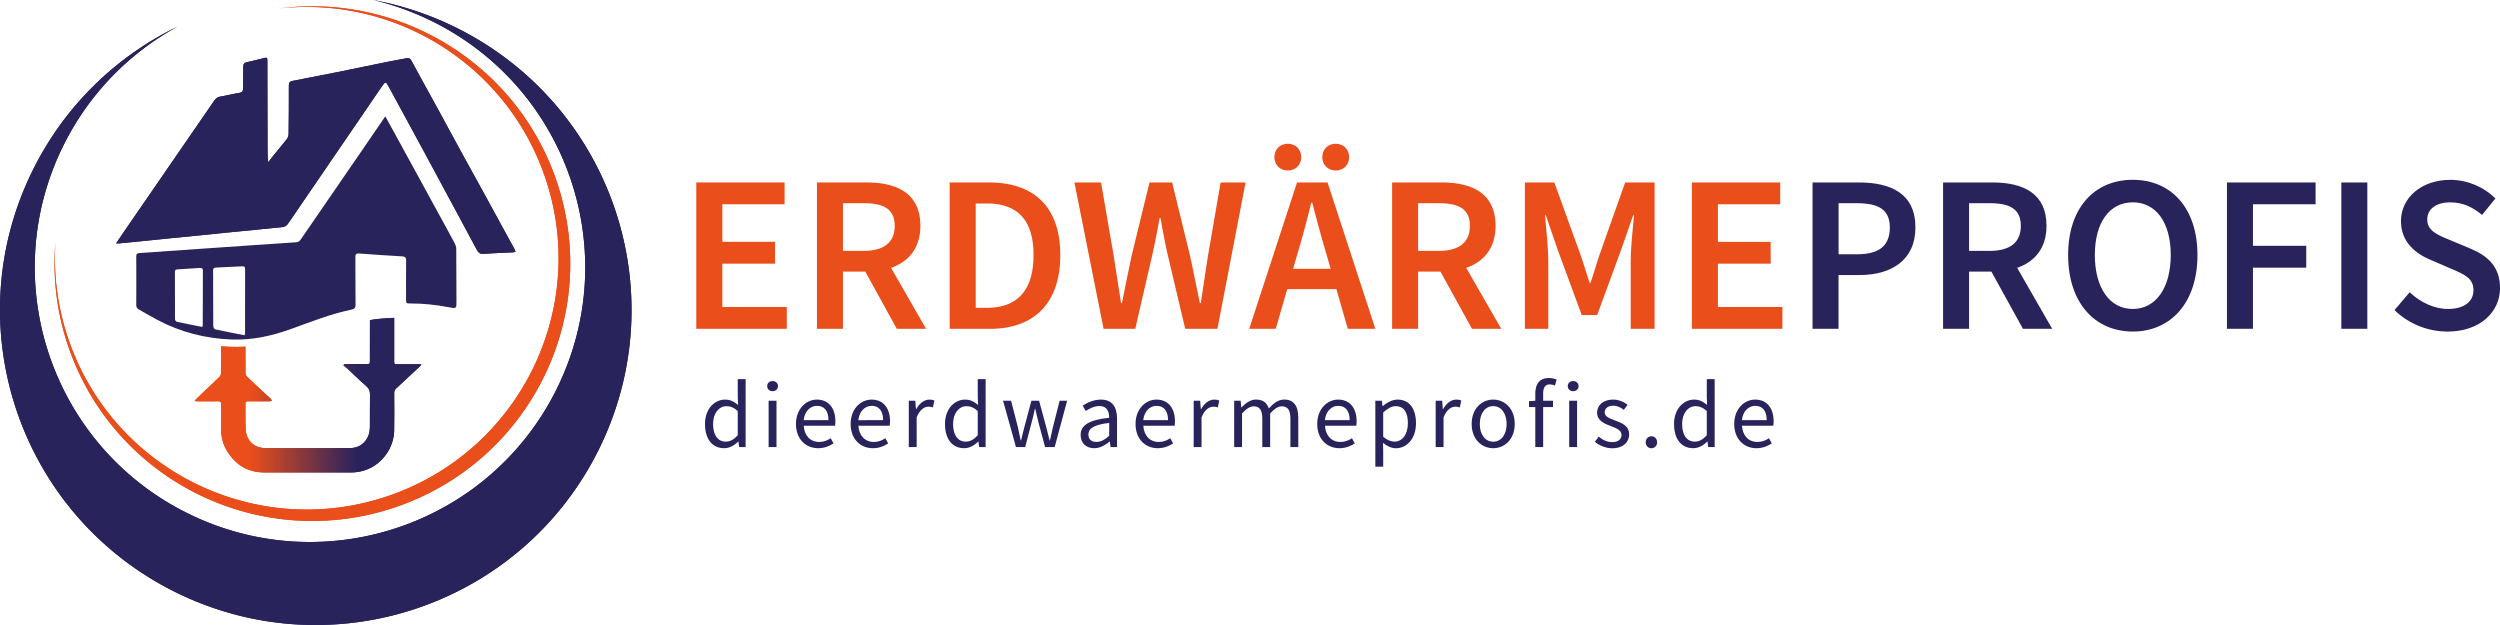 <svg xmlns="http://www.w3.org/2000/svg" xmlns:xlink="http://www.w3.org/1999/xlink" id="Ebene_1" x="0" y="0" viewBox="0 0 600 150" style="enable-background:new 0 0 600 150" xml:space="preserve"><style>.st1{fill:#29235c}.st2{fill:#e94e1b}</style><defs><path id="SVGID_1_" d="M88.78 76.83s0 7.37-.01 9.84c0 .63-.07.71-.7.71h-4.89c-.2 0-.4.04-.6.06-.05.08-.1.17-.16.26.29.23.6.43.87.68 1.54 1.43 3.04 2.92 4.63 4.3.7.6.89 1.24.88 2.11-.05 2.51 0 5.02-.03 7.53-.01.96-.12 1.9-.6 2.77-.91 1.64-2.33 2.44-4.17 2.45-6.79.02-13.58.03-20.36 0-2.61-.01-4.53-1.81-4.67-4.41-.11-2.12-.04-4.24-.05-6.36 0-.45.3-.45.62-.45h4.63c.19 0 .39.02.58-.01.16-.02.32-.09.48-.14-.08-.15-.12-.33-.23-.44-.52-.5-1.07-.98-1.6-1.47-1.38-1.29-2.78-2.57-4.14-3.89-.2-.19-.33-.55-.33-.84-.02-3.04-.01-3.8-.03-6.33-1.41.08-2.71.07-3.45.04-.55-.02-1.42-.05-2.4-.14-.01 2.61 0 3.37-.02 6.45 0 .31-.16.71-.38.92-1.8 1.75-3.64 3.46-5.46 5.19-.15.15-.27.33-.5.6.36.03.57.06.77.06 1.65 0 3.3.01 4.94-.01.48 0 .66.15.66.65-.02 1.96-.01 3.93-.01 5.89-.01 1.97.46 3.83 1.5 5.5 2.03 3.23 4.93 5.02 8.79 5.04 3.97.02 7.94.01 11.91.01 2.94 0 5.88-.01 8.82 0 1.51 0 2.95-.25 4.34-.86 3.63-1.59 6.1-5.27 6.19-9.17.07-3.02.02-6.05.01-9.07 0-.42.12-.74.43-1.03 1.94-1.79 3.86-3.59 5.78-5.39.1-.09.17-.2.34-.39-.31-.04-.51-.09-.71-.09H95.3c-.66 0-.69-.03-.69-.69V76.29c0-.02-3.33.08-5.83.54"/></defs><clipPath id="SVGID_00000180336548416754168910000018241622566903158424_"><use xlink:href="#SVGID_1_" style="overflow:visible"/></clipPath><linearGradient id="SVGID_00000147915698266458090370000008018693168127256739_" gradientUnits="userSpaceOnUse" x1="-115.771" y1="370.468" x2="-114.004" y2="370.468" gradientTransform="matrix(30.849 0 0 -30.849 3618.036 11523.231)"><stop offset="0" style="stop-color:#e94e1b"/><stop offset=".251" style="stop-color:#e94e1b"/><stop offset=".372" style="stop-color:#b4422d"/><stop offset=".609" style="stop-color:#512c4f"/><stop offset=".715" style="stop-color:#29235c"/><stop offset="1" style="stop-color:#29235c"/></linearGradient><path style="clip-path:url(#SVGID_00000180336548416754168910000018241622566903158424_);fill:url(#SVGID_00000147915698266458090370000008018693168127256739_)" d="M46.67 76.27h54.49v37.12H46.67z"/><path class="st1" d="M27.85 58.42c.72-1.06 1.33-1.98 1.96-2.89 7.2-10.45 14.4-20.89 21.59-31.35.37-.54.77-.89 1.47-1 1.51-.24 3-.65 4.51-.88.8-.13 1-.49.98-1.24-.03-1.71.03-3.42.02-5.13 0-.61.25-.87.83-.99 1.32-.29 2.63-.63 3.94-.95.98-.25 1.02-.23 1.02.78.01 6.8.03 13.59.04 20.39 0 1.24 0 2.48.17 3.78.4-.52.79-1.05 1.2-1.56 1.08-1.33 2.2-2.63 3.25-3.98.25-.32.42-.78.43-1.18.05-3.92.07-7.83.06-11.75 0-.71.29-.93.93-1.06 3.57-.68 7.13-1.38 10.7-2.1 3.84-.77 7.67-1.58 11.51-2.36 1.7-.35 3.41-.65 5.12-.97.56-.11.88.06 1.17.6 1.96 3.65 3.99 7.26 5.97 10.9 2.18 4 4.34 8.01 6.53 12 1.56 2.87 3.16 5.71 4.73 8.58 2.04 3.72 4.06 7.46 6.1 11.18.43.8.89 1.58 1.32 2.38.13.24.21.5.34.8-.23.07-.37.13-.52.14-2.41.12-4.83.2-7.24.36-.74.05-1.14-.22-1.47-.84-1.72-3.23-3.46-6.44-5.19-9.66-2.56-4.75-5.11-9.49-7.67-14.23-2.73-5.04-5.47-10.06-8.2-15.1-.89-1.65-.9-1.65-1.95-.12-6.6 9.66-13.21 19.31-19.81 28.97-.89 1.31-1.76 2.64-2.7 3.91-.23.31-.68.59-1.05.63-4.36.47-8.74.88-13.11 1.31-5.51.55-11.01 1.11-16.52 1.66-3.26.33-6.51.65-9.77.97-.17.01-.32 0-.69 0"/><path class="st1" d="M109.5 59.68c0-.42-.16-.87-.35-1.25-1.04-1.97-2.12-3.92-3.19-5.88-3.37-6.16-6.74-12.33-10.11-18.49-1.09-1.99-2.19-3.99-3.38-6.16-.16.25-.21.34-.27.42-1.64 2.4-3.27 4.8-4.92 7.19-5.03 7.33-10.08 14.66-15.12 21.99-.29.42-.61.62-1.14.65-3.76.23-7.52.5-11.27.76-8.73.6-17.47 1.22-26.2 1.81-.62.04-.86.21-.85.86.03 3.86.02 7.73 0 11.59 0 .54.18.87.64 1.12 1.46.8 2.88 1.66 4.35 2.44 5.6 2.98 11.58 4.52 17.92 4.75 5 .19 9.75-.89 14.4-2.58 4.74-1.72 9.43-3.57 14.38-4.6.74-.16.95-.48.94-1.2-.04-3.78-.01-7.57-.04-11.36-.01-.69.14-.96.91-.9 3.44.27 6.89.48 10.34.69.69.04.94.28.93.99-.04 3.06-.02 6.12-.02 9.18 0 1.12 0 1.14 1.08 1.13 3.08-.01 6.12.33 9.14.9 1.9.36 1.89.38 1.88-1.55-.01-4.15-.01-8.32-.05-12.5zM48.66 77.96c0 .13-.04.25-.08.51-2.11-.42-4.14-.81-6.16-1.25-.18-.04-.42-.39-.42-.6-.03-3.78-.02-7.56-.02-11.35 0-.41.15-.6.59-.62 1.79-.09 3.57-.21 5.36-.34.52-.04.76.1.76.66-.03 4.34-.02 8.66-.03 12.99zm10.15 2.03c0 .12-.04.25-.09.48-2.43-.48-4.77-.92-7.1-1.43-.2-.04-.44-.53-.44-.81-.03-3.34-.02-6.68-.03-10.02 0-1.09.02-2.18-.01-3.26-.01-.54.2-.72.73-.74 2.07-.08 4.15-.18 6.22-.29.47-.02.73.07.73.62 0 5.14 0 10.3-.01 15.45z"/><path class="st1" d="M143.82 107.65c18.42-37.5 2.89-82.8-34.68-101.18A76.338 76.338 0 0 0 89.57 0c4.71 1.11 9.37 2.76 13.9 4.98 32.75 16.02 46.28 55.5 30.23 88.19-16.05 32.68-55.62 46.19-88.37 30.17C12.58 107.32-.95 67.84 15.1 35.15a65.686 65.686 0 0 1 27.58-28.8C28 13.45 15.5 25.32 7.75 41.09c-18.42 37.5-2.89 82.8 34.68 101.18 37.58 18.38 82.97 2.88 101.39-34.62"/><path class="st2" d="M133.52 43.29C123.83 15.04 95.66-1.67 67.1 2.02c27.49-3 54.36 13.24 63.69 40.44 10.8 31.51-6.04 65.79-37.61 76.57C61.6 129.81 27.26 113 16.45 81.49a60 60 0 0 1-3.14-23.39c-.7 8.27.26 16.81 3.12 25.16C27.5 115.53 62.67 132.73 95 121.69c32.33-11.03 49.58-46.14 38.52-78.4M167.11 43.79h21.19v5.24h-14.94v9.01h12.65v5.24h-12.65v10.4h15.47v5.24h-21.72zM213.85 64.28c4.23-1.46 7.04-4.74 7.04-10.07 0-7.84-5.64-10.42-12.96-10.42h-11.86v35.13h6.24V65.19h5.36l7.57 13.73h7.02l-8.41-14.64zm-6.57-4.07h-4.97V48.77h4.97c4.82 0 7.45 1.4 7.45 5.44 0 4-2.63 6-7.45 6zM237.31 43.79h-9.39v35.13h9.71c10.46 0 16.84-6.08 16.84-17.7 0-11.63-6.37-17.43-17.16-17.43zm-.41 30.08h-2.73V48.84h2.73c7.08 0 11.15 3.74 11.15 12.38.01 8.63-4.06 12.65-11.15 12.65zM264.25 43.79l3.06 17.75c.57 3.74 1.17 7.48 1.74 11.22h.22c.73-3.74 1.51-7.51 2.28-11.22l4.33-17.75h5.43l4.33 17.75c.78 3.64 1.55 7.44 2.33 11.22h.22c.57-3.77 1.13-7.54 1.7-11.22l3.06-17.75h5.99l-6.76 35.13h-7.73l-4.37-18.5c-.58-2.73-1.1-5.41-1.55-8.08h-.22c-.48 2.66-1.01 5.35-1.59 8.08l-4.26 18.5h-7.6l-7-35.13h6.39zM305.86 37.71c0-1.85 1.33-3.2 3.21-3.2 1.87 0 3.21 1.35 3.21 3.2s-1.33 3.2-3.21 3.2c-1.87 0-3.21-1.35-3.21-3.2zM318.61 43.79h-7.32l-11.48 35.13h6.37l2.75-9.52h11.81l2.73 9.52h6.61l-11.47-35.13zm-8.26 20.72 1.24-4.29c1.12-3.72 2.15-7.69 3.12-11.58h.22c1.03 3.86 2.07 7.86 3.19 11.58l1.23 4.29h-9zM317.36 37.71c0-1.85 1.33-3.2 3.21-3.2 1.87 0 3.21 1.35 3.21 3.2s-1.33 3.2-3.21 3.2c-1.87 0-3.21-1.35-3.21-3.2zM351.89 64.28c4.23-1.46 7.04-4.74 7.04-10.07 0-7.84-5.64-10.42-12.96-10.42h-11.86v35.13h6.24V65.19h5.36l7.57 13.73h7.02l-8.41-14.64zm-6.57-4.07h-4.97V48.77h4.97c4.82 0 7.45 1.4 7.45 5.44 0 4-2.62 6-7.45 6zM365.97 43.79h7.06l6.22 17.17c.78 2.23 1.49 4.6 2.26 6.9h.22c.78-2.3 1.44-4.66 2.22-6.9l6.09-17.17h7.06v35.13h-5.73V62.85c0-3.24.5-7.92.8-11.17h-.22l-2.84 8.16-5.79 15.78h-3.7l-5.81-15.78-2.8-8.16h-.22c.3 3.26.8 7.93.8 11.17v16.07h-5.62V43.79zM406.06 43.79h21.19v5.24H412.3v9.01h12.66v5.24H412.3v10.4h15.48v5.24h-21.72z"/><path class="st1" d="M446.1 43.79h-11.09v35.13h6.24V66.01h5.06c7.58 0 13.39-3.56 13.39-11.39.01-8.12-5.78-10.83-13.6-10.83zm-.3 17.23h-4.54V48.77h4.33c5.23 0 7.97 1.48 7.97 5.84-.01 4.33-2.51 6.41-7.76 6.41zM484.12 64.28c4.23-1.46 7.04-4.74 7.04-10.07 0-7.84-5.64-10.42-12.96-10.42h-11.86v35.13h6.24V65.19h5.36l7.57 13.73h7.02l-8.41-14.64zm-6.57-4.07h-4.97V48.77h4.97c4.82 0 7.45 1.4 7.45 5.44 0 4-2.62 6-7.45 6zM511.87 43.15c-9.17 0-15.52 6.7-15.52 18.07 0 11.37 6.35 18.35 15.52 18.35s15.52-6.98 15.52-18.35c0-11.34-6.35-18.07-15.52-18.07zm0 31c-5.53 0-9.11-5.05-9.11-12.93 0-7.89 3.57-12.66 9.11-12.66 5.53 0 9.11 4.77 9.11 12.66-.01 7.88-3.58 12.93-9.11 12.93zM534.47 43.79h21.27v5.24h-15.03V59h12.79v5.24h-12.79v14.68h-6.24zM561.92 43.79h6.24v35.13h-6.24zM574.68 74.42l3.64-4.28c2.52 2.4 5.9 4.01 9.17 4.01 3.96 0 6.14-1.79 6.14-4.53 0-2.89-2.27-3.81-5.47-5.17l-4.81-2.08c-3.47-1.44-7.12-4.18-7.12-9.31 0-5.6 4.95-9.9 11.82-9.9 4.11 0 8.09 1.7 10.85 4.48l-3.21 3.95c-2.24-1.9-4.63-3.02-7.64-3.02-3.34 0-5.51 1.56-5.51 4.13 0 2.76 2.68 3.78 5.6 4.97l4.75 1.99c4.19 1.74 7.12 4.38 7.12 9.48 0 5.69-4.74 10.44-12.64 10.44-4.77-.02-9.35-1.89-12.69-5.16zM177.06 90.99v4.29l.08 1.91c-.98-.8-1.83-1.29-3.12-1.29-2.54 0-4.82 2.24-4.82 5.85 0 3.71 1.81 5.82 4.59 5.82 1.33 0 2.52-.72 3.38-1.59h.06l.16 1.31h1.56v-16.3h-1.89zm0 13.48c-.93 1.02-1.83 1.52-2.86 1.52-1.95 0-3.06-1.59-3.06-4.26 0-2.54 1.42-4.25 3.2-4.25.91 0 1.77.31 2.72 1.16v5.83zM184.12 92.67c0-.74.57-1.22 1.3-1.22.73 0 1.3.48 1.3 1.22 0 .71-.57 1.22-1.3 1.22-.73 0-1.3-.51-1.3-1.22zM184.47 96.17h1.89v11.13h-1.89zM200.49 101.12c0-3.18-1.61-5.22-4.45-5.22-2.57 0-5.01 2.23-5.01 5.85 0 3.66 2.37 5.82 5.34 5.82 1.52 0 2.7-.52 3.68-1.15l-.68-1.24c-.83.54-1.7.89-2.77.89-2.13 0-3.57-1.53-3.7-3.89h7.51c.05-.26.08-.66.08-1.06zm-7.61-.28c.23-2.19 1.63-3.44 3.2-3.44 1.74 0 2.75 1.21 2.75 3.44h-5.95zM213.61 101.12c0-3.18-1.61-5.22-4.45-5.22-2.57 0-5.01 2.23-5.01 5.85 0 3.66 2.37 5.82 5.34 5.82 1.52 0 2.7-.52 3.68-1.15l-.68-1.24c-.83.54-1.7.89-2.77.89-2.13 0-3.57-1.53-3.7-3.89h7.51c.05-.26.08-.66.08-1.06zm-7.61-.28c.23-2.19 1.63-3.44 3.2-3.44 1.74 0 2.75 1.21 2.75 3.44H206zM218.11 96.17h1.56l.16 2.03h.06c.78-1.41 1.92-2.3 3.17-2.3.49 0 .84.06 1.19.23l-.35 1.65c-.38-.12-.63-.18-1.08-.18-.94 0-2.07.68-2.82 2.56v7.14h-1.89V96.17zM234.66 90.99v4.29l.08 1.91c-.98-.8-1.83-1.29-3.12-1.29-2.54 0-4.82 2.24-4.82 5.85 0 3.71 1.81 5.82 4.59 5.82 1.33 0 2.52-.72 3.38-1.59h.06l.16 1.31h1.56v-16.3h-1.89zm0 13.48c-.93 1.02-1.83 1.52-2.86 1.52-1.95 0-3.06-1.59-3.06-4.26 0-2.54 1.42-4.25 3.2-4.25.91 0 1.77.31 2.72 1.16v5.83zM240.73 96.17h1.93l1.65 6.43c.24 1.06.45 2.06.66 3.1h.09c.24-1.05.48-2.06.76-3.1l1.72-6.43h1.84l1.74 6.43c.28 1.06.52 2.06.78 3.1h.09c.24-1.05.45-2.05.69-3.1l1.63-6.43h1.8l-2.99 11.13h-2.3l-1.61-5.98c-.27-1.05-.48-2.08-.75-3.21h-.09c-.24 1.13-.47 2.18-.77 3.23l-1.56 5.95h-2.21l-3.1-11.12zM264.22 95.9c-1.79 0-3.35.78-4.38 1.45l.74 1.29c.87-.58 2.04-1.19 3.32-1.19 1.82 0 2.3 1.38 2.3 2.81-4.75.52-6.85 1.73-6.85 4.15 0 2.01 1.4 3.16 3.27 3.16 1.38 0 2.62-.72 3.69-1.6h.06l.16 1.33h1.56v-6.83c0-2.77-1.15-4.57-3.87-4.57zm1.99 8.69c-1.08.95-1.97 1.47-3.05 1.47-1.09 0-1.95-.51-1.95-1.78 0-1.42 1.26-2.34 5-2.78v3.09zM281.99 101.12c0-3.18-1.61-5.22-4.45-5.22-2.57 0-5.01 2.23-5.01 5.85 0 3.66 2.37 5.82 5.34 5.82 1.52 0 2.7-.52 3.68-1.15l-.68-1.24c-.83.54-1.7.89-2.77.89-2.13 0-3.57-1.53-3.7-3.89h7.51c.05-.26.08-.66.08-1.06zm-7.61-.28c.23-2.19 1.63-3.44 3.2-3.44 1.74 0 2.75 1.21 2.75 3.44h-5.95zM286.48 96.17h1.56l.16 2.03h.06c.78-1.41 1.92-2.3 3.17-2.3.49 0 .84.06 1.19.23l-.35 1.65c-.38-.12-.63-.18-1.08-.18-.94 0-2.07.68-2.82 2.56v7.14h-1.89V96.17zM296.19 96.17h1.56l.16 1.61h.06c.98-1.05 2.14-1.89 3.47-1.89 1.7 0 2.62.81 3.08 2.12 1.16-1.25 2.32-2.12 3.68-2.12 2.29 0 3.39 1.51 3.39 4.35v7.05h-1.89v-6.81c0-2.07-.66-2.96-2.07-2.96-.86 0-1.76.56-2.79 1.71v8.06h-1.89v-6.81c0-2.07-.66-2.96-2.07-2.96-.84 0-1.76.56-2.79 1.71v8.06h-1.89V96.17zM325.59 101.12c0-3.18-1.61-5.22-4.45-5.22-2.57 0-5.01 2.23-5.01 5.85 0 3.66 2.37 5.82 5.34 5.82 1.52 0 2.7-.52 3.68-1.15l-.68-1.24c-.83.54-1.7.89-2.77.89-2.13 0-3.57-1.53-3.7-3.89h7.51c.04-.26.08-.66.08-1.06zm-7.62-.28c.23-2.19 1.63-3.44 3.2-3.44 1.74 0 2.75 1.21 2.75 3.44h-5.95zM335.41 95.9c-1.29 0-2.55.72-3.55 1.56h-.06l-.16-1.28h-1.56V112h1.89v-3.77l-.05-1.94c1.02.82 2.07 1.29 3.09 1.29 2.55 0 4.83-2.21 4.83-6.01-.01-3.44-1.55-5.67-4.43-5.67zm-.73 10.09c-.74 0-1.7-.31-2.71-1.16V99c1.08-1 2.04-1.52 2.98-1.52 2.1 0 2.94 1.65 2.94 4.1-.01 2.75-1.37 4.41-3.21 4.41zM344.56 96.17h1.56l.16 2.03h.06c.78-1.41 1.92-2.3 3.17-2.3.49 0 .84.06 1.19.23l-.35 1.65c-.38-.12-.63-.18-1.08-.18-.94 0-2.07.68-2.82 2.56v7.14h-1.89V96.17zM358.37 95.9c-2.73 0-5.17 2.14-5.17 5.85 0 3.68 2.43 5.82 5.17 5.82 2.73 0 5.17-2.14 5.17-5.82 0-3.71-2.44-5.85-5.17-5.85zm0 10.11c-1.92 0-3.22-1.71-3.22-4.26s1.3-4.28 3.22-4.28c1.92 0 3.22 1.74 3.22 4.28 0 2.55-1.3 4.26-3.22 4.26zM366.96 96.28l1.51-.1v-1.76c0-2.26 1.03-3.7 3.27-3.7.68 0 1.35.17 1.85.38l-.4 1.44c-.42-.2-.87-.29-1.26-.29-1.05 0-1.57.73-1.57 2.17v1.75h2.36v1.53h-2.36v9.59h-1.89V97.7h-1.51v-1.42zM376.26 92.67c0-.74.57-1.22 1.3-1.22s1.3.48 1.3 1.22c0 .71-.57 1.22-1.3 1.22s-1.3-.51-1.3-1.22zM376.61 96.17h1.89v11.13h-1.89zM382.76 106.03l.93-1.24c.97.78 1.95 1.32 3.29 1.32 1.46 0 2.19-.78 2.19-1.73 0-1.14-1.32-1.65-2.55-2.11-1.56-.57-3.32-1.34-3.32-3.21 0-1.78 1.43-3.16 3.85-3.16 1.39 0 2.6.57 3.47 1.25l-.9 1.21c-.77-.57-1.56-.99-2.54-.99-1.4 0-2.05.75-2.05 1.6 0 1.06 1.21 1.46 2.47 1.93 1.61.6 3.4 1.26 3.4 3.38 0 1.8-1.44 3.31-4.07 3.31-1.59-.01-3.12-.68-4.17-1.56zM394.97 106.15c0-.86.62-1.45 1.37-1.45.75 0 1.37.59 1.37 1.45 0 .84-.62 1.43-1.37 1.43-.76 0-1.37-.59-1.37-1.43zM409.63 90.99v4.29l.08 1.91c-.98-.8-1.83-1.29-3.12-1.29-2.54 0-4.82 2.24-4.82 5.85 0 3.71 1.81 5.82 4.59 5.82 1.33 0 2.52-.72 3.38-1.59h.06l.16 1.31h1.56v-16.3h-1.89zm0 13.48c-.93 1.02-1.83 1.52-2.86 1.52-1.95 0-3.06-1.59-3.06-4.26 0-2.54 1.42-4.25 3.2-4.25.91 0 1.77.31 2.72 1.16v5.83zM425.67 101.12c0-3.18-1.61-5.22-4.45-5.22-2.57 0-5.01 2.23-5.01 5.85 0 3.66 2.37 5.82 5.34 5.82 1.52 0 2.7-.52 3.68-1.15l-.68-1.24c-.83.54-1.7.89-2.77.89-2.13 0-3.57-1.53-3.7-3.89h7.51c.05-.26.08-.66.08-1.06zm-7.61-.28c.23-2.19 1.63-3.44 3.2-3.44 1.74 0 2.75 1.21 2.75 3.44h-5.95z"/><defs><path id="SVGID_00000053532227616338107840000000258864378730537601_" d="M88.78 76.83s0 7.37-.01 9.84c0 .63-.07.71-.7.71h-4.89c-.2 0-.4.04-.6.06-.05.08-.1.17-.16.26.29.23.6.43.87.68 1.54 1.43 3.04 2.92 4.63 4.3.7.6.89 1.24.88 2.11-.05 2.51 0 5.02-.03 7.53-.01.96-.12 1.9-.6 2.77-.91 1.64-2.33 2.44-4.17 2.45-6.79.02-13.58.03-20.36 0-2.61-.01-4.53-1.81-4.67-4.41-.11-2.12-.04-4.24-.05-6.36 0-.45.3-.45.62-.45h4.63c.19 0 .39.02.58-.01.16-.02.32-.09.48-.14-.08-.15-.12-.33-.23-.44-.52-.5-1.07-.98-1.6-1.47-1.38-1.29-2.78-2.57-4.14-3.89-.2-.19-.33-.55-.33-.84-.02-3.04-.01-3.8-.03-6.33-1.41.08-2.71.07-3.45.04-.55-.02-1.42-.05-2.4-.14-.01 2.61 0 3.37-.02 6.45 0 .31-.16.71-.38.92-1.8 1.75-3.64 3.46-5.46 5.19-.15.15-.27.33-.5.6.36.03.57.06.77.06 1.65 0 3.3.01 4.94-.01.48 0 .66.15.66.65-.02 1.96-.01 3.93-.01 5.89-.01 1.97.46 3.83 1.5 5.5 2.03 3.23 4.93 5.02 8.79 5.04 3.97.02 7.94.01 11.91.01 2.94 0 5.88-.01 8.82 0 1.51 0 2.95-.25 4.34-.86 3.63-1.59 6.1-5.27 6.19-9.17.07-3.02.02-6.05.01-9.07 0-.42.12-.74.43-1.03 1.94-1.79 3.86-3.59 5.78-5.39.1-.09.17-.2.34-.39-.31-.04-.51-.09-.71-.09H95.3c-.66 0-.69-.03-.69-.69V76.29c0-.02-3.33.08-5.83.54"/></defs><clipPath id="SVGID_00000175293115231171869330000013438297229392248719_"><use xlink:href="#SVGID_00000053532227616338107840000000258864378730537601_" style="overflow:visible"/></clipPath><linearGradient id="SVGID_00000068637983692643055220000008614577591187211422_" gradientUnits="userSpaceOnUse" x1="-115.771" y1="370.468" x2="-114.004" y2="370.468" gradientTransform="matrix(30.849 0 0 -30.849 3618.036 11523.231)"><stop offset="0" style="stop-color:#e94e1b"/><stop offset=".251" style="stop-color:#e94e1b"/><stop offset=".372" style="stop-color:#b4422d"/><stop offset=".609" style="stop-color:#512c4f"/><stop offset=".715" style="stop-color:#29235c"/><stop offset="1" style="stop-color:#29235c"/></linearGradient><path style="clip-path:url(#SVGID_00000175293115231171869330000013438297229392248719_);fill:url(#SVGID_00000068637983692643055220000008614577591187211422_)" d="M46.67 76.27h54.49v37.12H46.67z"/><path class="st1" d="M27.85 58.42c.72-1.06 1.33-1.98 1.96-2.89 7.2-10.45 14.4-20.89 21.59-31.35.37-.54.77-.89 1.47-1 1.51-.24 3-.65 4.51-.88.8-.13 1-.49.98-1.24-.03-1.71.03-3.42.02-5.13 0-.61.25-.87.83-.99 1.32-.29 2.63-.63 3.94-.95.98-.25 1.02-.23 1.02.78.01 6.8.03 13.59.04 20.39 0 1.24 0 2.48.17 3.78.4-.52.79-1.05 1.2-1.56 1.08-1.33 2.2-2.63 3.25-3.98.25-.32.42-.78.43-1.18.05-3.92.07-7.83.06-11.75 0-.71.29-.93.93-1.06 3.57-.68 7.13-1.38 10.7-2.1 3.84-.77 7.67-1.58 11.51-2.36 1.7-.35 3.41-.65 5.12-.97.56-.11.88.06 1.17.6 1.96 3.65 3.99 7.26 5.97 10.9 2.18 4 4.34 8.01 6.53 12 1.56 2.87 3.16 5.71 4.73 8.58 2.04 3.72 4.06 7.46 6.1 11.18.43.8.89 1.58 1.32 2.38.13.24.21.5.34.8-.23.07-.37.13-.52.14-2.41.12-4.83.2-7.24.36-.74.05-1.14-.22-1.47-.84-1.72-3.23-3.46-6.44-5.19-9.66-2.56-4.75-5.11-9.49-7.67-14.23-2.73-5.04-5.47-10.06-8.2-15.1-.89-1.65-.9-1.65-1.95-.12-6.6 9.66-13.21 19.31-19.81 28.97-.89 1.31-1.76 2.64-2.7 3.91-.23.31-.68.59-1.05.63-4.36.47-8.74.88-13.11 1.31-5.51.55-11.01 1.11-16.52 1.66-3.26.33-6.51.65-9.77.97-.17.01-.32 0-.69 0"/><path class="st1" d="M143.82 107.65c18.42-37.5 2.89-82.8-34.68-101.18A76.338 76.338 0 0 0 89.57 0c4.71 1.11 9.37 2.76 13.9 4.98 32.75 16.02 46.28 55.5 30.23 88.19-16.05 32.68-55.62 46.19-88.37 30.17C12.58 107.32-.95 67.84 15.1 35.15a65.686 65.686 0 0 1 27.58-28.8C28 13.45 15.5 25.32 7.75 41.09c-18.42 37.5-2.89 82.8 34.68 101.18 37.58 18.38 82.97 2.88 101.39-34.62"/><path class="st2" d="M133.52 43.29C123.83 15.04 95.66-1.67 67.1 2.02c27.49-3 54.36 13.24 63.69 40.44 10.8 31.51-6.04 65.79-37.61 76.57C61.6 129.81 27.26 113 16.45 81.49a60 60 0 0 1-3.14-23.39c-.7 8.27.26 16.81 3.12 25.16C27.5 115.53 62.67 132.73 95 121.69c32.33-11.03 49.58-46.14 38.52-78.4"/></svg>